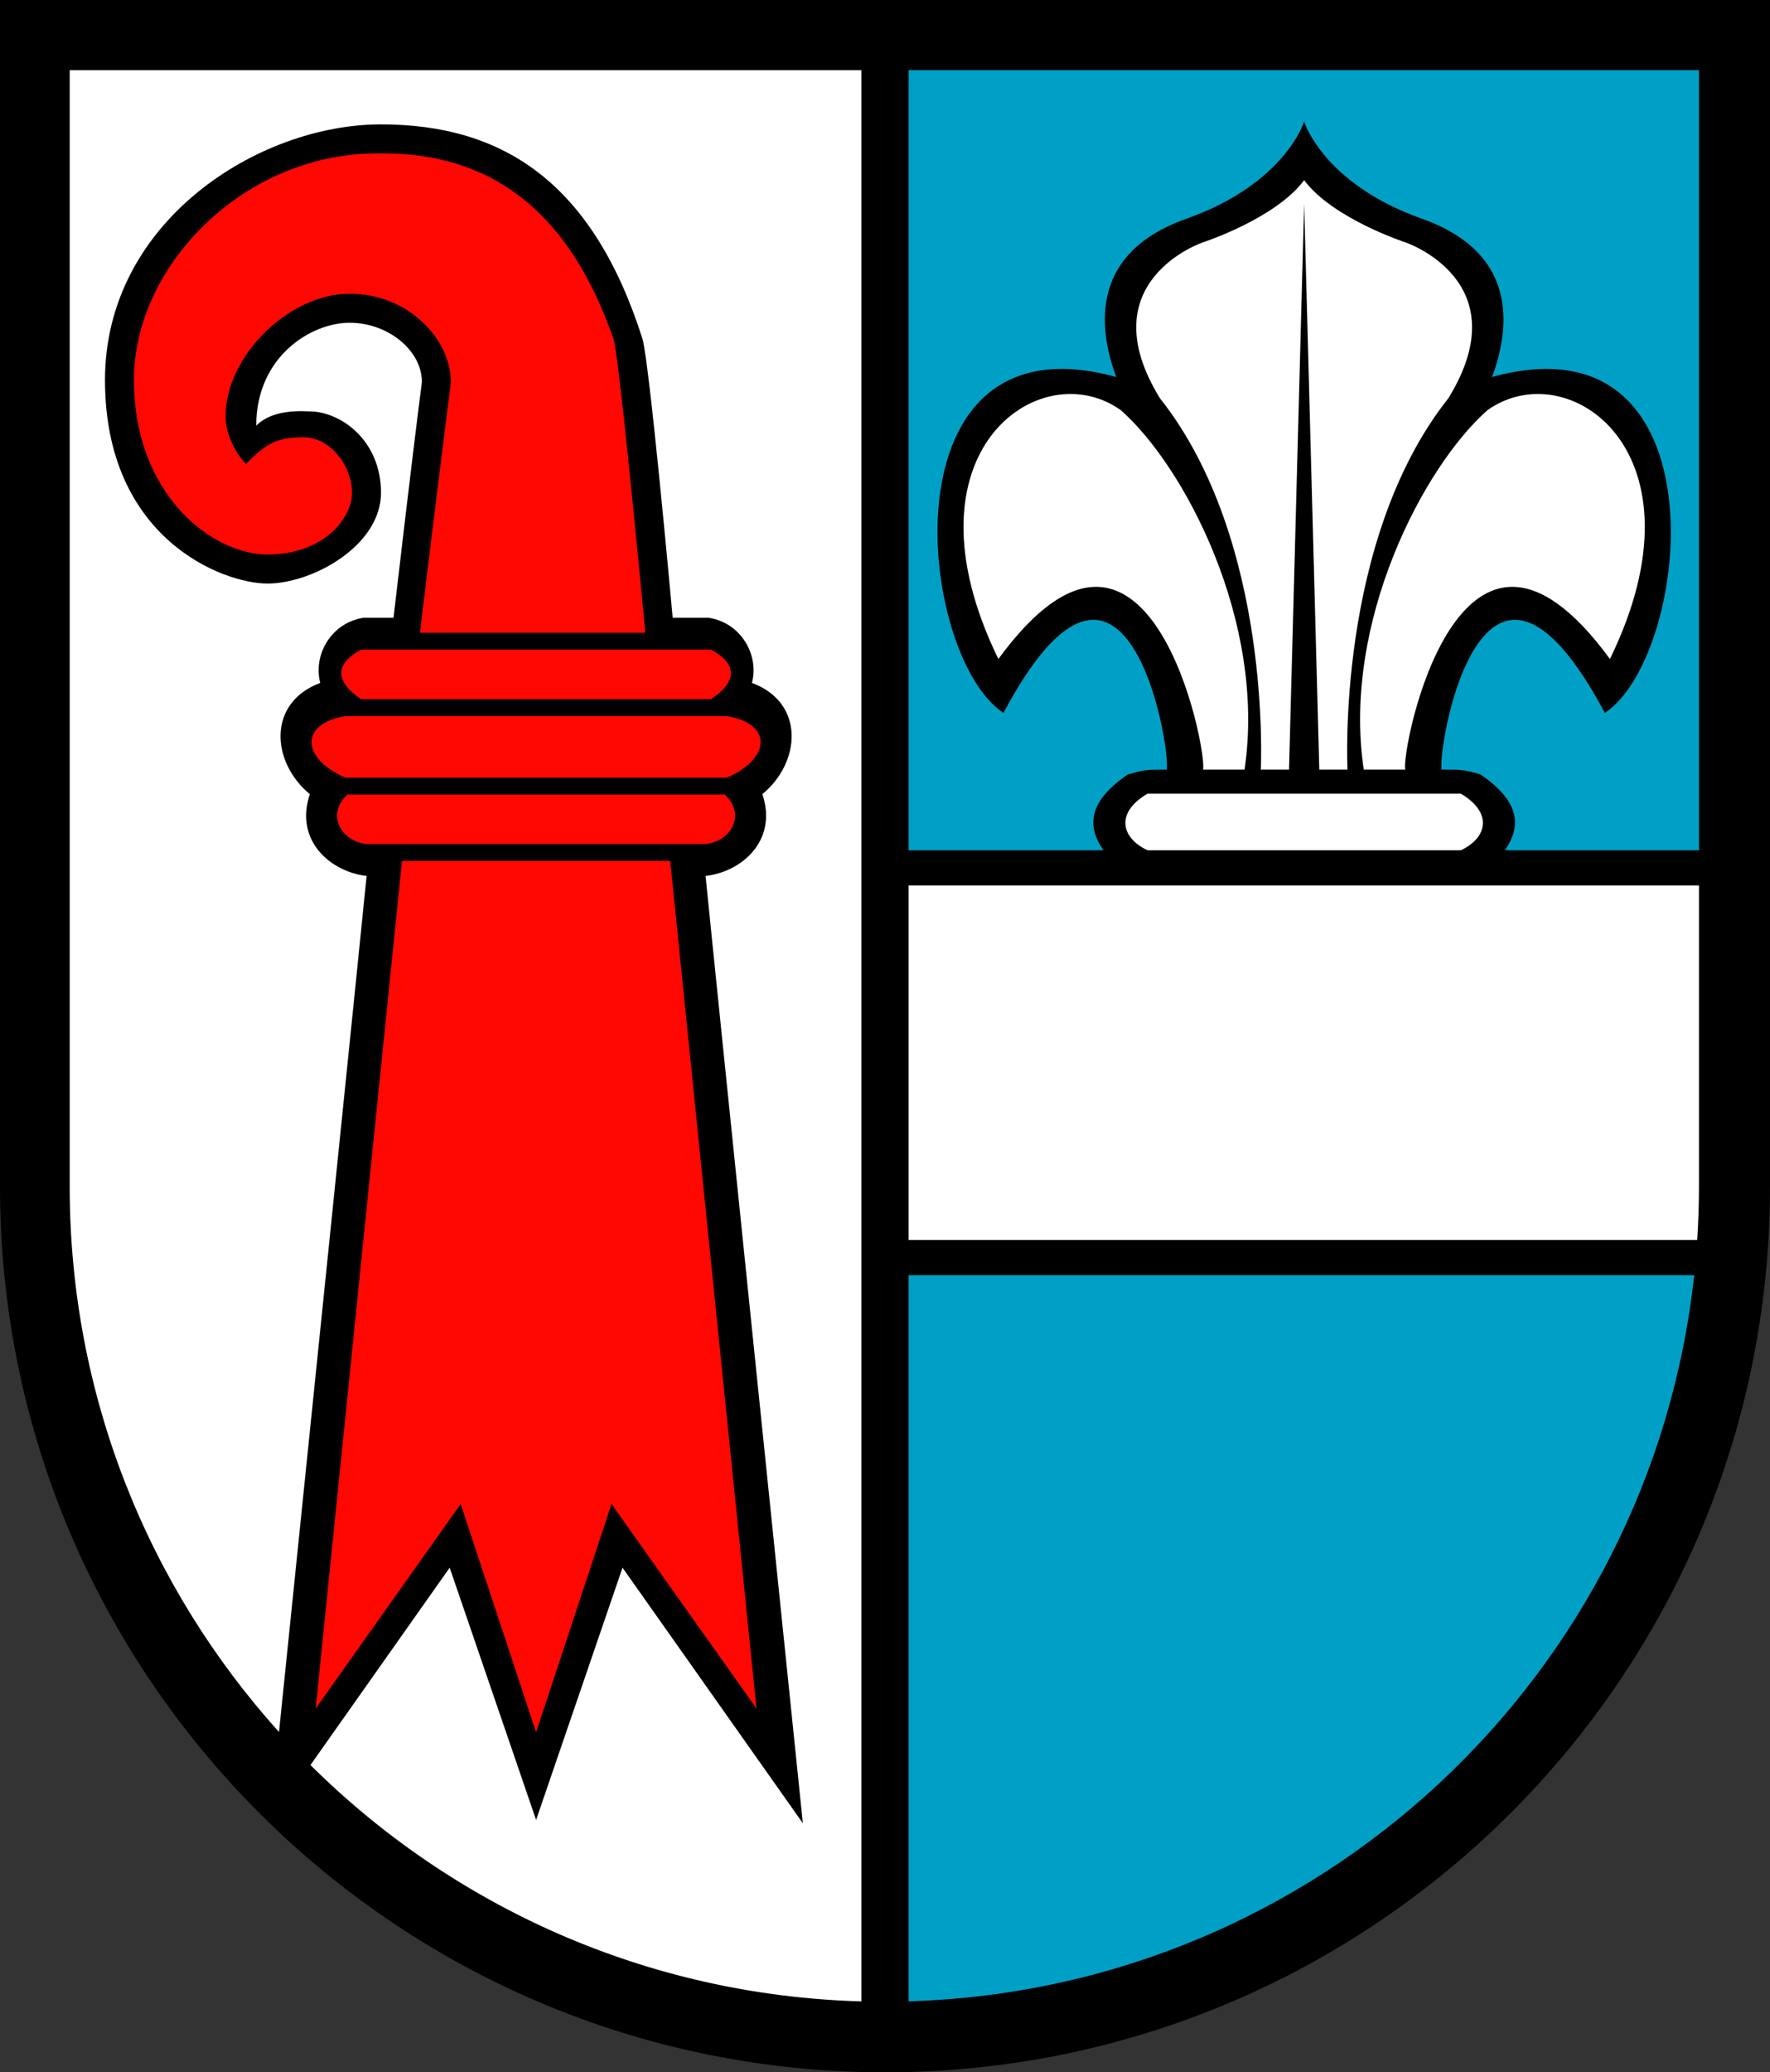 <?xml version="1.0" encoding="UTF-8"?>
<!-- Generator: Adobe Illustrator 10.0, SVG Export Plug-In . SVG Version: 3.0.0 Build 77)  -->
<!DOCTYPE svg PUBLIC "-//W3C//DTD SVG 1.0//EN" "http://www.w3.org/TR/2001/REC-SVG-20010904/DTD/svg10.dtd">
<svg xmlns:x="http://ns.adobe.com/Extensibility/1.0/" xmlns:i="http://ns.adobe.com/AdobeIllustrator/10.0/" xmlns:graph="http://ns.adobe.com/Graphs/1.0/" i:viewOrigin="-157.0469 953.6064" i:rulerOrigin="0 0" i:pageBounds="0 841.8896 595.2754 0" xmlns="http://www.w3.org/2000/svg" xmlns:xlink="http://www.w3.org/1999/xlink" xmlns:a="http://ns.adobe.com/AdobeSVGViewerExtensions/3.0/" width="912.756" height="1068.095" viewBox="0 0 912.756 1068.095" overflow="visible" enable-background="new 0 0 912.756 1068.095" xml:space="preserve">
	<rect x="0" y="0" width="912.756" height="1068.095" fill="#333333" stroke="none"/>
	<g id="Ebene_1" i:layer="yes" i:dimmedPercent="50" i:rgbTrio="#4F008000FFFF">
		<g>
			<path i:knockout="Off" d="M0,611.718c0,252.051,204.33,456.377,456.38,456.377c252.041,0,456.376-204.326,456.376-456.377V0H0     V611.718z"/>
			<path i:knockout="Off" fill="#00A0C6" d="M876.125,438.242V36.172H468.558v402.07h100.41     c-6.992-10.361-10.215-23.496,12.656-39.121c9.141-2.48,9.043-2.441,20.059-2.441c2.002-12.705-21.387-146.884-84.219-29.248     c-44.785-29.414-62.832-206.533,58.145-173.115c-7.676-20.85-16.709-62.822,36.094-81.543     c51.201-18.145,60.82-50.127,60.82-50.127c0,0,9.629,31.982,60.819,50.127c52.813,18.721,43.779,60.693,36.094,81.543     c120.977-33.418,102.93,143.701,58.154,173.115c-62.822-117.636-86.221,16.543-84.209,29.248c10.586,0,10.781-0.137,20.039,2.441     c22.881,15.625,19.658,28.76,12.676,39.121H876.125z"/>
			<path i:knockout="Off" fill="#FFFFFF" d="M875.217,639.081c0.586-9.092,0.908-18.242,0.908-27.48V456.376H468.558v182.705     H875.217z"/>
			<path i:knockout="Off" fill="#00A0C6" d="M468.558,1031.493c210.908-6.182,382.792-167.803,405.097-374.268H468.558V1031.493z"/>
			<path i:knockout="Off" fill="#FFFFFF" d="M724.67,396.679c-2.354-10.068,28.047-162.91,105.537-57.021     c52.109-106.689-21.494-157.89-63.096-128.291c-32.793,28.799-75.194,109.208-63.847,185.312H724.67z"/>
			<path i:knockout="Off" fill="#FFFFFF" d="M577.933,211.367c-41.602-29.6-115.195,21.602-63.086,128.291     c77.48-105.888,107.891,46.953,105.537,57.021h21.396C653.128,320.576,610.735,240.166,577.933,211.367z"/>
			<path i:knockout="Off" fill="#FFFFFF" d="M724.865,124.961c0,0-37.567-12.217-52.343-32.109     c-14.766,19.893-52.334,32.109-52.334,32.109s-59.053,20.01-22.07,80.254c58.213,73.349,52.041,191.464,52.041,191.464     c8.164,0,14.561,0,14.561,0l7.803-291.787l7.813,291.787c0,0,6.406,0,14.551,0c0,0-6.172-118.115,52.05-191.464     C783.918,144.971,724.865,124.961,724.865,124.961z"/>
			<path i:knockout="Off" fill="#FFFFFF" d="M591.712,438.232h161.63c13.574-6.416,16.68-19.258,0-29.17     c-19.629,0-80.819,0-80.819,0s-61.182,0-80.811,0C575.022,418.974,578.138,431.816,591.712,438.232z"/>
			<path i:knockout="Off" fill="#FF0702" d="M162.792,880.604l74.765-105.4l38.896,117.607l38.896-117.607l74.77,105.4     L345.614,443.71h-138.32L162.792,880.604z"/>
			<path i:knockout="Off" fill="#FFFFFF" d="M35.942,611.601c0,108.105,40.85,206.65,107.935,281.094     c12.07-117.48,42.841-417.158,45.175-441.23c-18.071-1.973-37.436-17.803-29.277-42.158     c-19.878-16.338-22.129-47.09,5.371-57.334c-3.75-14.258,5.42-30.889,22.241-33.564h15.537     c1.802-15.498,10.078-86.376,14.644-121.494c0-16.309-17.451-30.566-37.285-30.566c-19.833,0-48.144,17.393-48.144,53.027     c6.646-6.641,17.129-7.9,27.407-7.344c15.962,0,36.923,14.746,36.923,41.953c0,27.207-35.219,46.777-58.51,46.777     c-23.286,0-83.818-23.291-83.818-104.902c0-81.611,79.004-131.758,142.299-131.758c63.291,0,109.365,30.264,134.917,110.674     c3.56,13.379,13.73,123.828,15.537,143.632h18.633c16.816,2.676,25.991,19.307,22.241,33.555     c27.5,10.254,25.249,41.006,5.371,57.344c8.154,24.346-11.211,40.186-29.282,42.158c2.91,30,50.161,488.251,50.161,488.251     l-92.993-131.719l-44.565,130.01h-0.005l-44.565-130.01l-71.792,101.719c73.33,72.793,173.344,118.73,284.091,121.807V36.172     H35.942V611.601z"/>
			<path i:knockout="Off" fill="#FF0702" d="M364.354,435.029c12.91-1.816,20.41-15.371,9.37-25.537H179.188     c-11.044,10.166-3.544,23.73,9.365,25.537C208.646,435.029,344.266,435.029,364.354,435.029z"/>
			<path i:knockout="Off" fill="#FF0702" d="M332.787,326.162c0,0-13.32-142.089-16.382-151.386     c-15.293-43.594-45.64-96.299-119.966-95.723c-69.672-1.074-127.353,57.305-127.353,116.807s40.679,89.951,68.877,89.951     c28.193,0,43.554-18.076,43.554-31.826s-11-28.613-25.136-28.613c-14.131,0-19.385,3.584-29.512,13.711     c-6.104-6.104-10.542-16.357-10.542-24.248c0-31.855,33.149-63.438,63.955-63.438c30.806,0,52.236,24.014,52.236,45.518     c-10.02,78.984-15.952,129.248-15.952,129.248H332.787z"/>
			<path i:knockout="Off" fill="#FF0702" d="M366.698,334.843c-14.185,0-166.303,0-180.488,0     c-13.681,7.383-13.564,16.377,0.005,25.547c19.932,0,160.551-0.01,180.483-0.01C380.267,351.22,380.384,342.226,366.698,334.843z     "/>
			<path i:knockout="Off" fill="#FF0702" d="M374.896,369.072c-14.883,0-182.001,0-196.879,0c-24.121,4.15-22.119,22.148,0,31.729     h196.879C397.015,391.22,399.017,373.212,374.896,369.072z"/>
		</g>
	</g>
</svg>